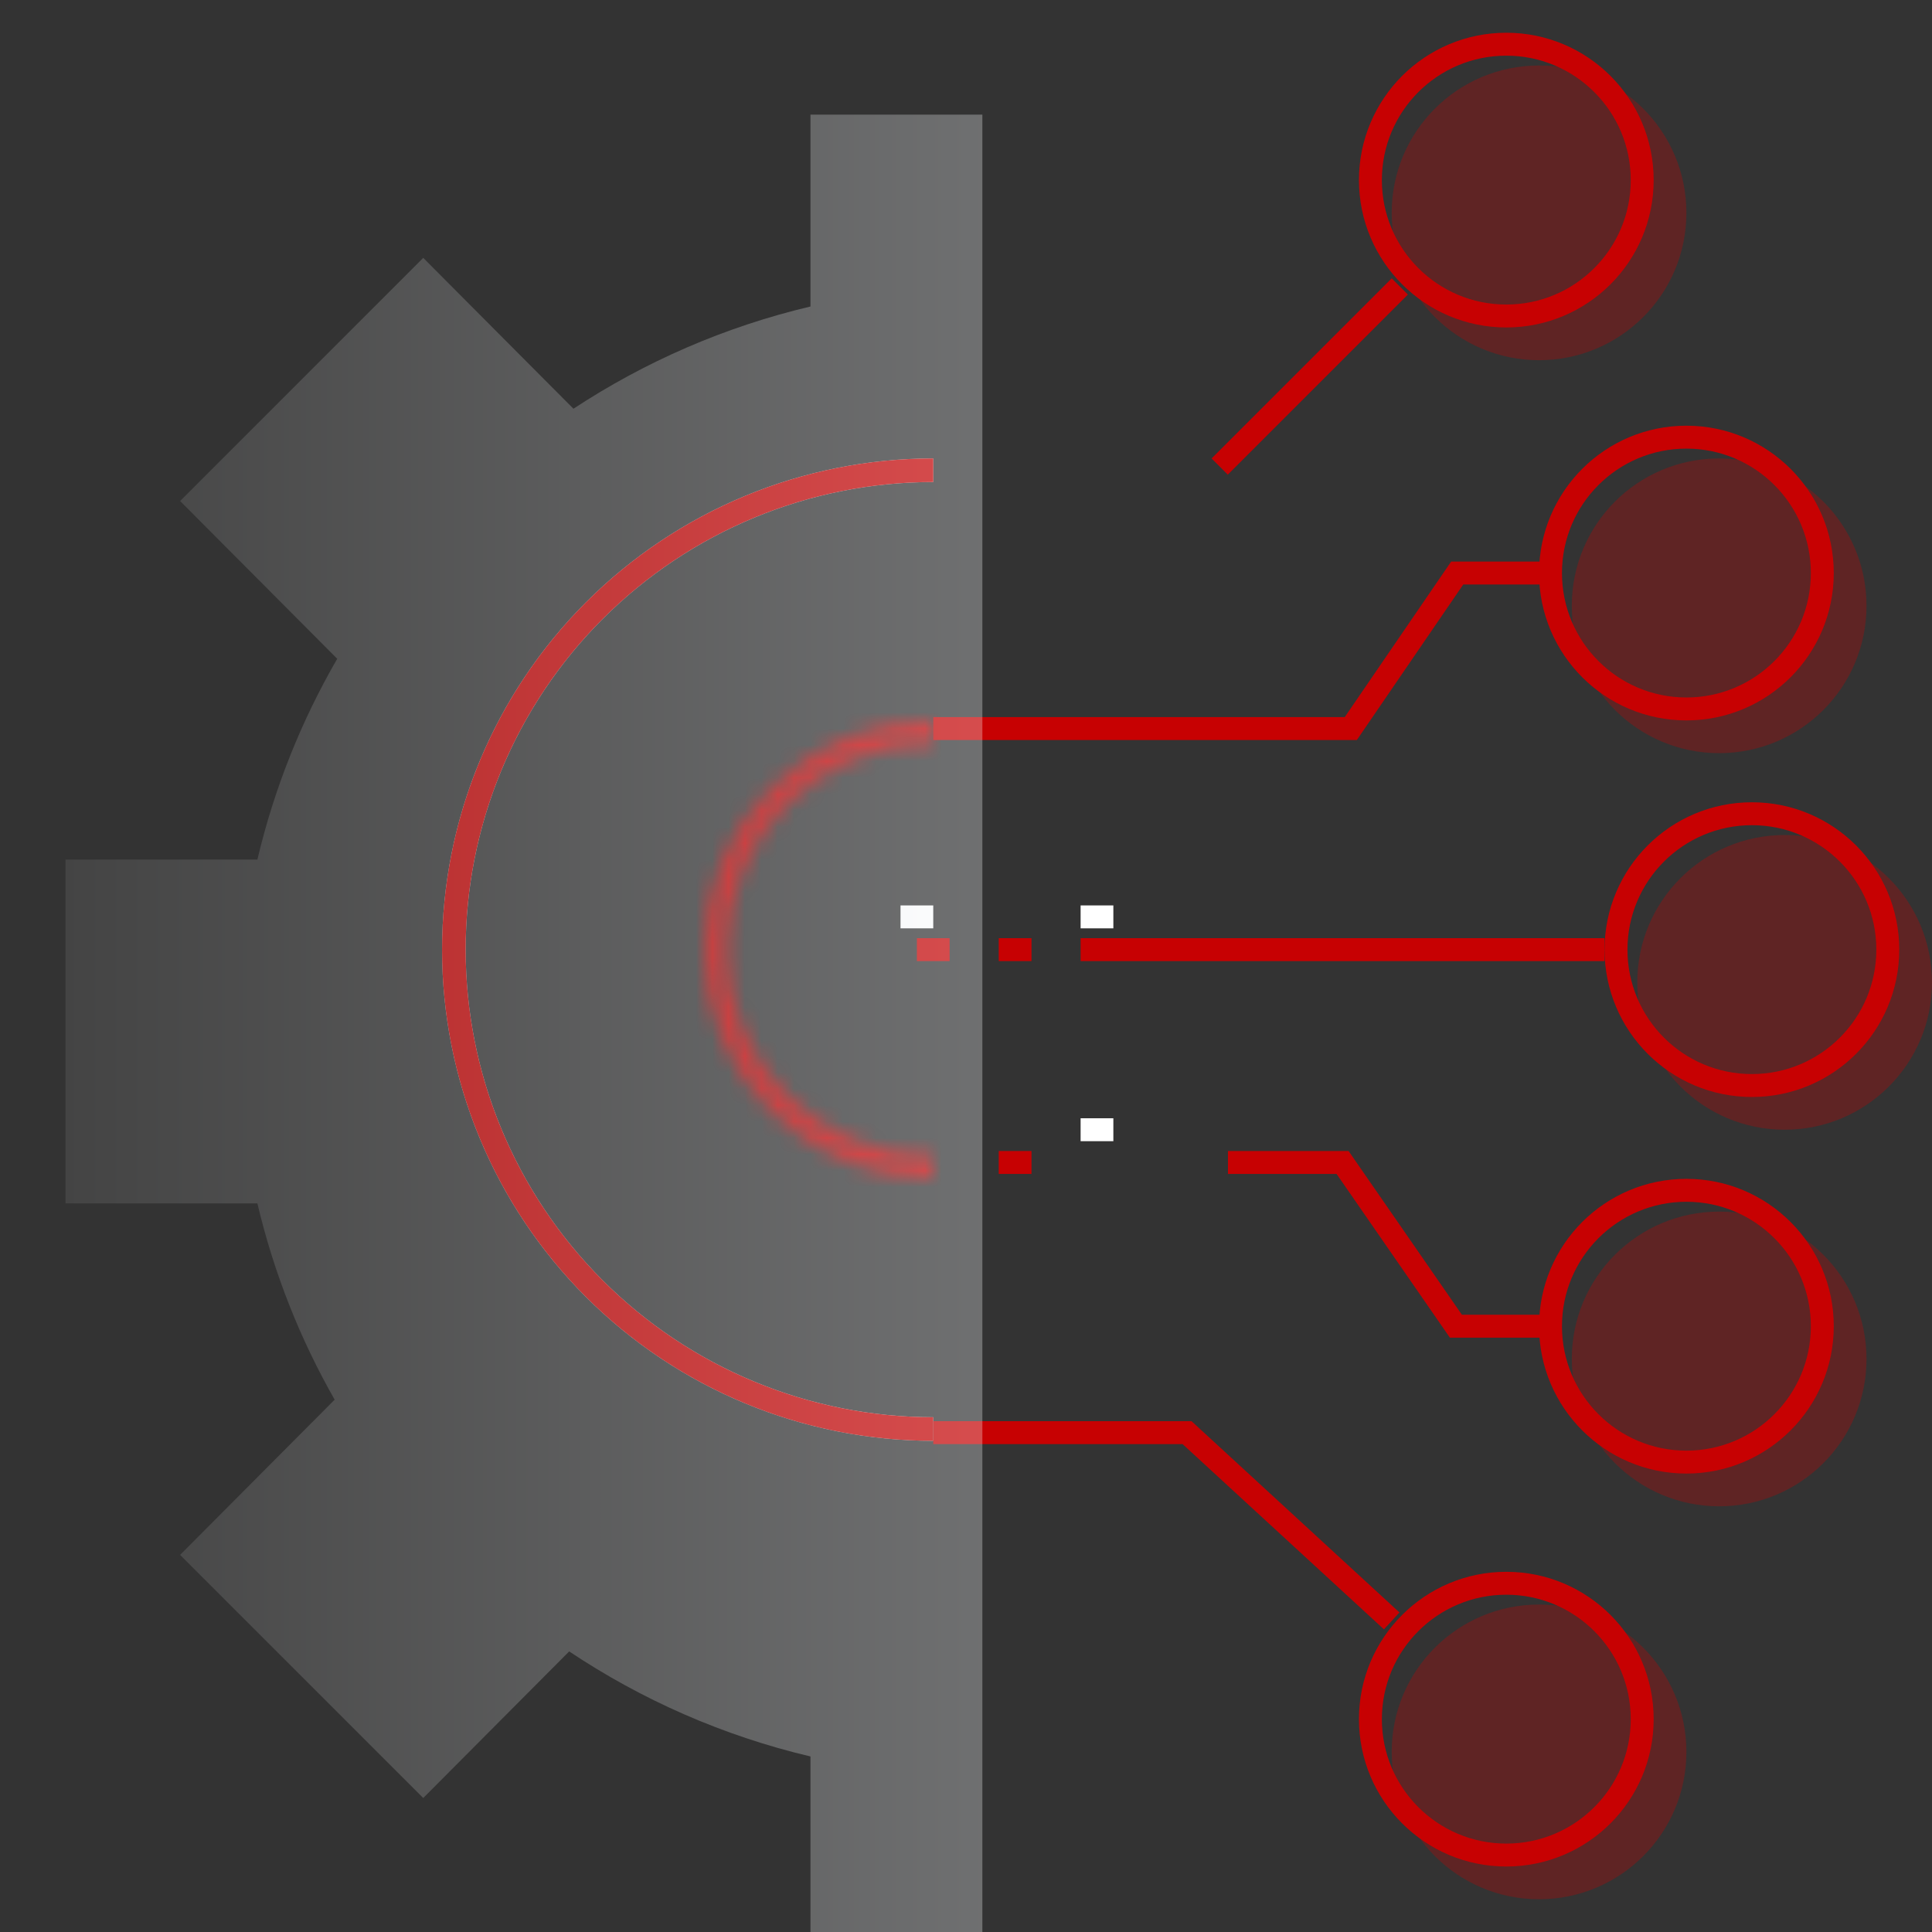 <svg width="118" height="118" viewBox="0 0 118 118" fill="none" xmlns="http://www.w3.org/2000/svg">
<rect x="0" y="0" width="118" height="118" fill="#333333" stroke="none"/>
<g clip-path="url(#clip0_10034_146460)">
<circle opacity="0.3" cx="94" cy="13" r="9" fill="#C70102"/>
<circle opacity="0.3" cx="105" cy="37" r="9" fill="#C70102"/>
<circle opacity="0.3" cx="109" cy="60" r="9" fill="#C70102"/>
<circle opacity="0.3" cx="105" cy="83" r="9" fill="#C70102"/>
<circle opacity="0.3" cx="94" cy="107" r="9" fill="#C70102"/>
<circle cx="92" cy="11" r="8.3" stroke="#C70102" stroke-width="1.4"/>
<circle cx="92" cy="105" r="8.3" stroke="#C70102" stroke-width="1.4"/>
<circle cx="103" cy="35" r="8.3" stroke="#C70102" stroke-width="1.4"/>
<circle cx="103" cy="81" r="8.3" stroke="#C70102" stroke-width="1.4"/>
<circle cx="107" cy="58" r="8.3" stroke="#C70102" stroke-width="1.4"/>
<path d="M57 28C49.044 28 41.413 31.161 35.787 36.787C30.161 42.413 27 50.044 27 58C27 65.957 30.161 73.587 35.787 79.213C41.413 84.839 49.044 88 57 88L57 86.559C49.426 86.559 42.161 83.55 36.806 78.194C31.45 72.838 28.441 65.574 28.441 58C28.441 50.426 31.45 43.161 36.806 37.806C42.161 32.45 49.426 29.441 57 29.441V28Z" fill="#D9D9D9"/>
<path d="M27 58C27 50.292 29.966 42.89 35.267 37.32L35.787 36.787C41.413 31.161 49.044 28 57 28V29.44C49.426 29.44 42.161 32.45 36.806 37.806L36.31 38.313C31.265 43.616 28.44 50.662 28.44 58L28.449 58.709C28.631 66.026 31.617 73.006 36.806 78.194C42.161 83.55 49.426 86.56 57 86.56V88L56.255 87.991C48.816 87.807 41.711 84.863 36.32 79.733L35.787 79.213C30.337 73.763 27.2 66.432 27.009 58.745L27 58Z" fill="#C70102"/>
<mask id="path-13-inside-1_10034_146460" fill="white">
<path d="M57 44C53.287 44 49.726 45.475 47.1 48.1C44.475 50.726 43 54.287 43 58C43 61.713 44.475 65.274 47.1 67.9C49.726 70.525 53.287 72 57 72V70.58C53.664 70.58 50.464 69.255 48.105 66.895C45.745 64.536 44.42 61.336 44.42 58C44.42 54.664 45.745 51.464 48.105 49.105C50.464 46.745 53.664 45.42 57 45.42V44Z"/>
</mask>
<path d="M57 44C53.287 44 49.726 45.475 47.1 48.1C44.475 50.726 43 54.287 43 58C43 61.713 44.475 65.274 47.1 67.9C49.726 70.525 53.287 72 57 72V70.58C53.664 70.58 50.464 69.255 48.105 66.895C45.745 64.536 44.42 61.336 44.42 58C44.42 54.664 45.745 51.464 48.105 49.105C50.464 46.745 53.664 45.42 57 45.42V44Z" fill="#D9D9D9" stroke="#C70102" stroke-width="2.8" mask="url(#path-13-inside-1_10034_146460)"/>
<line x1="85.495" y1="17.495" x2="74.495" y2="28.495" stroke="#C70102" stroke-width="1.4"/>
<path d="M55 56H57" stroke="white" stroke-width="1.4"/>
<path d="M66 56H68" stroke="white" stroke-width="1.4"/>
<path d="M66 69H68" stroke="white" stroke-width="1.4"/>
<path d="M66 58L98 58" stroke="#C70102" stroke-width="1.4"/>
<path d="M56 58H58" stroke="#C70102" stroke-width="1.4"/>
<path d="M61 58H63" stroke="#C70102" stroke-width="1.4"/>
<path d="M61 71H63" stroke="#C70102" stroke-width="1.4"/>
<path d="M95 35H89L82.5 44.5H57" stroke="#C70102" stroke-width="1.4"/>
<path d="M95.001 81H88.921L82 71H75" stroke="#C70102" stroke-width="1.4"/>
<path d="M85 99L72.5 87.5H57" stroke="#C70102" stroke-width="1.4"/>
<path opacity="0.3" d="M60 119H49.5V107.279C44.163 106.019 39.19 103.819 34.764 100.863L25.849 109.817L10.999 94.968L20.439 85.487C18.329 81.785 16.726 77.758 15.72 73.5H4V52.5H15.72C16.751 48.136 18.409 44.014 20.596 40.236L11 30.6L25.85 15.75L35.024 24.964C39.385 22.095 44.268 19.956 49.5 18.72V7H60V119Z" fill="url(#paint0_linear_10034_146460)"/>
</g>
<defs>
<linearGradient id="paint0_linear_10034_146460" x1="4" y1="63" x2="60" y2="63" gradientUnits="userSpaceOnUse">
<stop stop-color="#6B6B6B"/>
<stop offset="1" stop-color="#F9FCFF"/>
</linearGradient>
<clipPath id="clip0_10034_146460">
<rect width="118" height="118" fill="white"/>
</clipPath>
</defs>
</svg>
